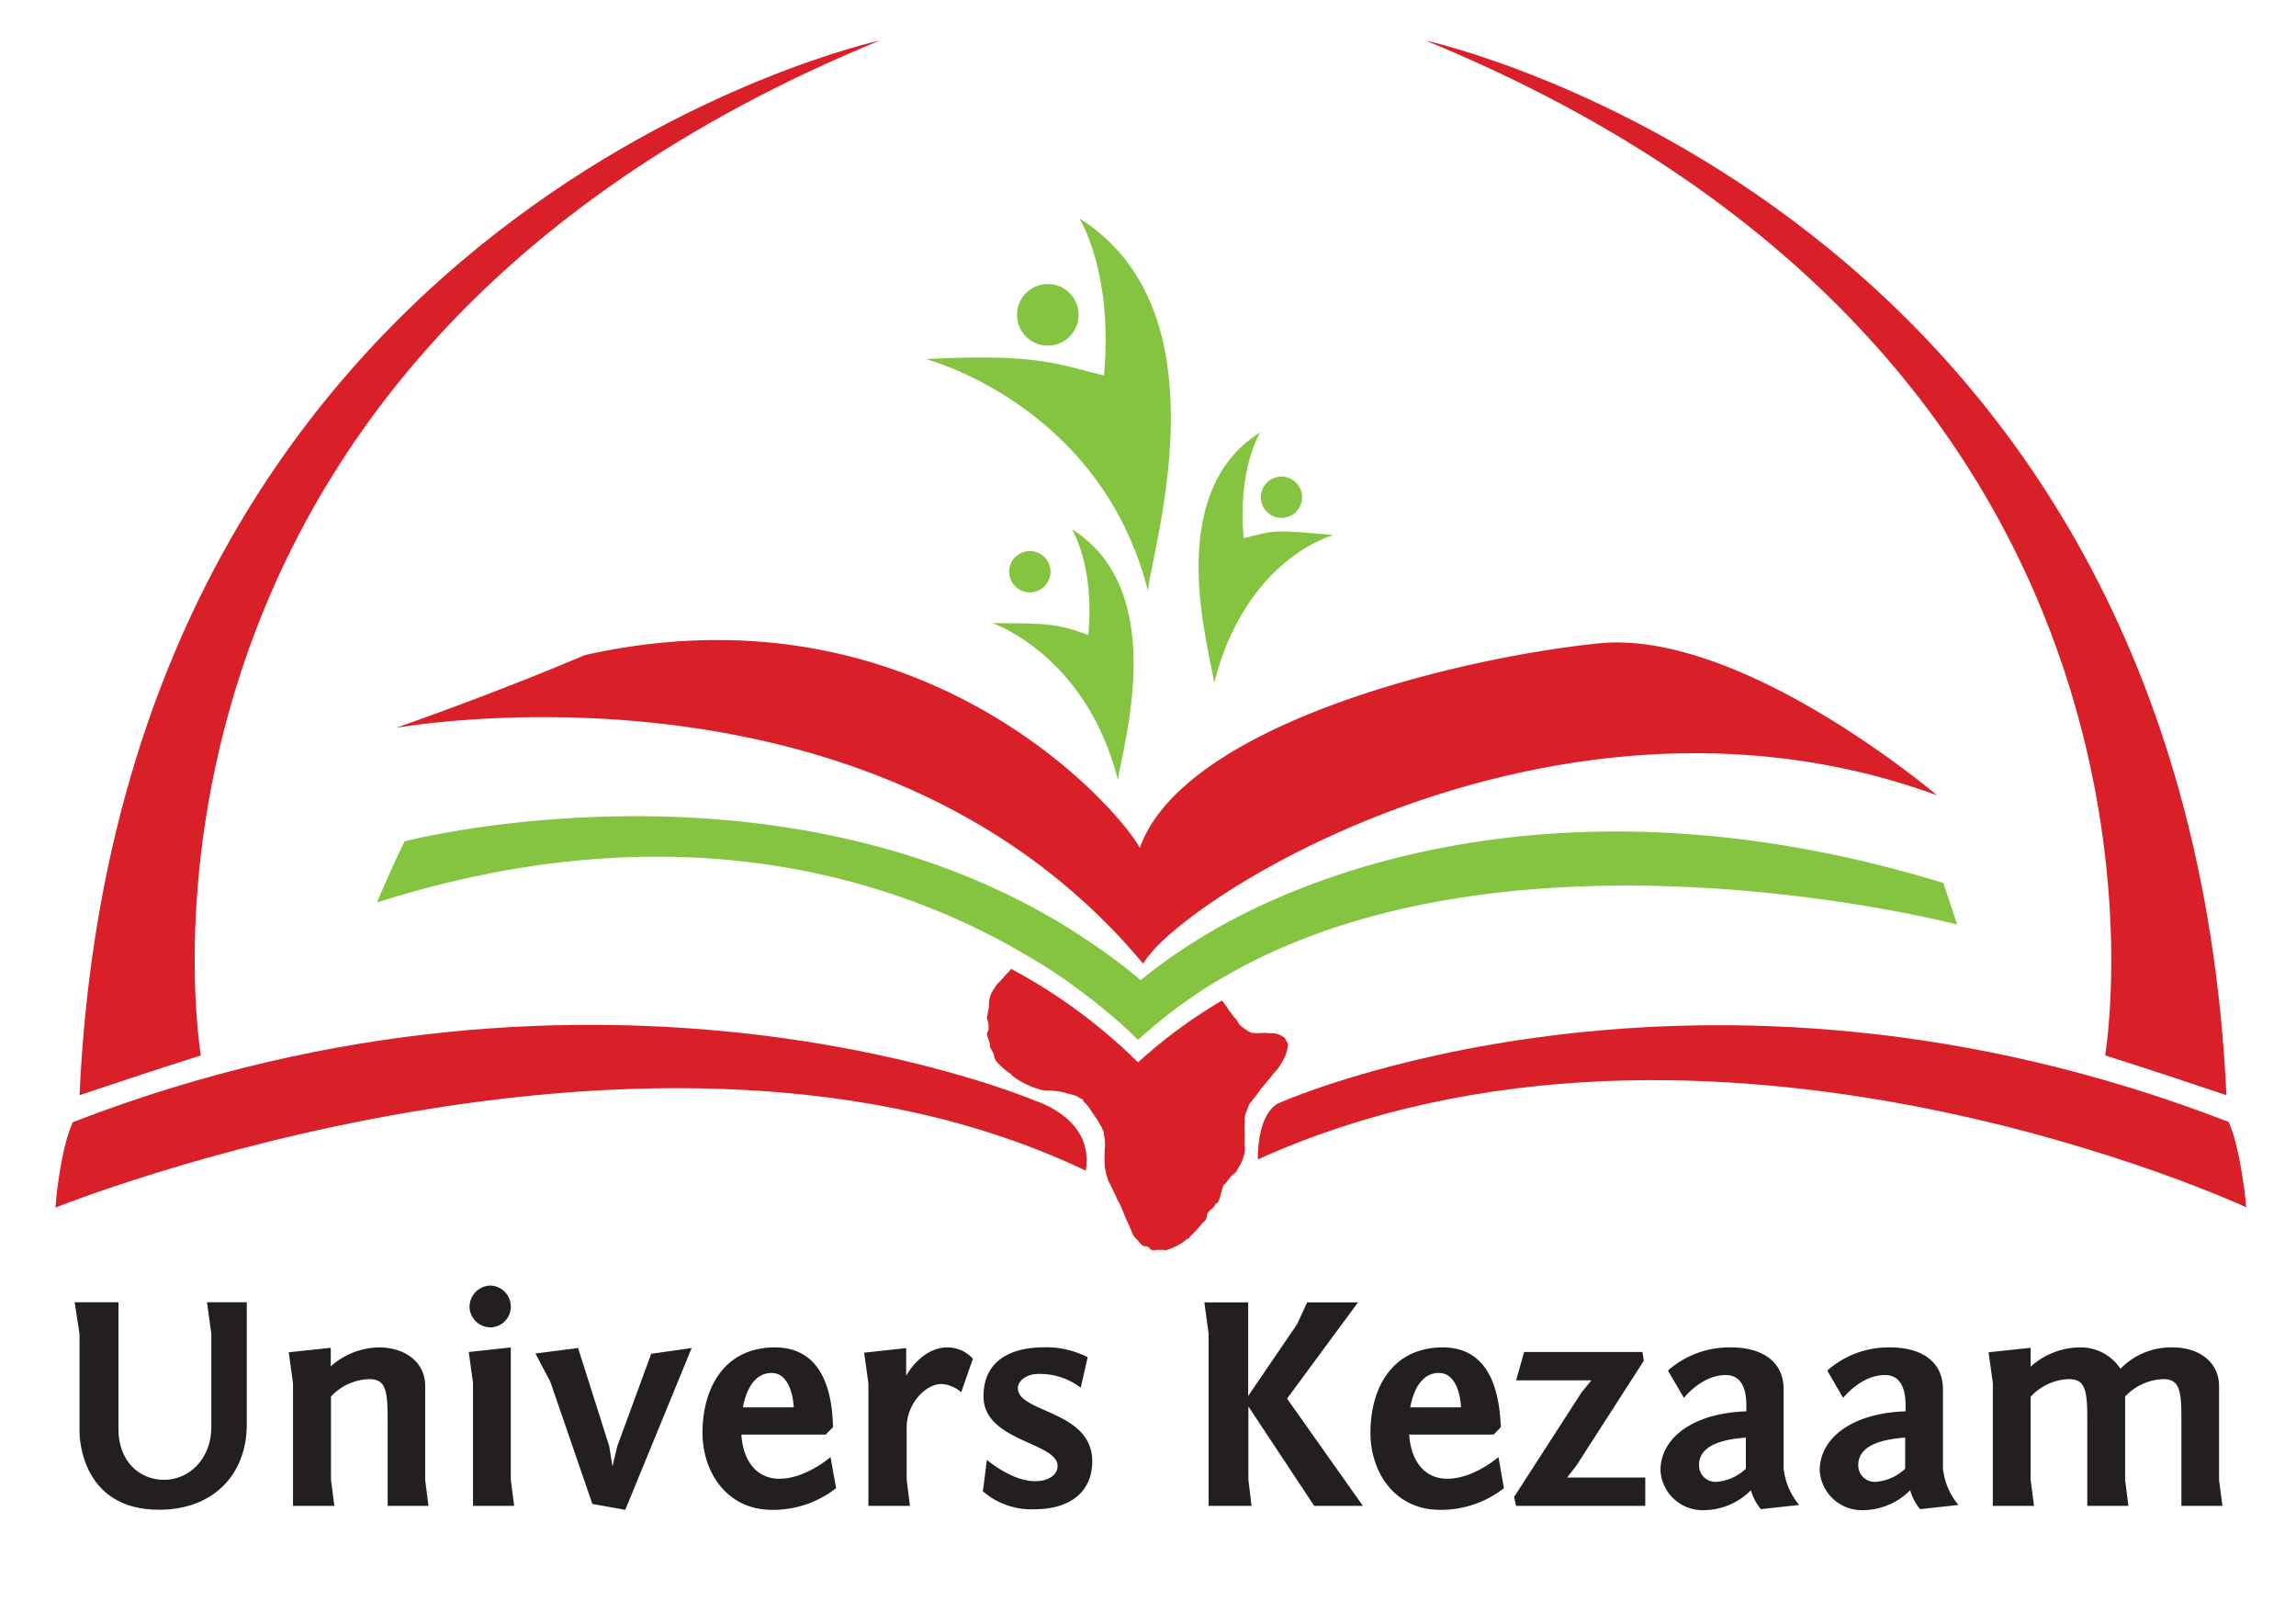 <svg id="Calque_1" data-name="Calque 1" xmlns="http://www.w3.org/2000/svg" viewBox="0 0 231 163.33"><defs><style>.cls-1{fill:#d92028;}.cls-2{fill:#85c441;}.cls-3{fill:#231f20;}</style></defs><title>LOGO Univers KEZAAM</title><path class="cls-1" d="M226,121.45s-54.31-25.24-99.45-4.82c0-5,2.15-5.68,2.15-5.68s42-18.81,95.53,1.91C225.5,115.72,226,121.45,226,121.45Z"/><path class="cls-1" d="M5.57,121.48S66,97.12,109.23,117.76c.92-5.23-5-7-5-7S60.89,92.17,7.33,112.88C6,115.75,5.57,121.48,5.57,121.48Z"/><path class="cls-1" d="M129.39,104.54a2.09,2.09,0,0,0-1.35-.61c-.13,0-.26,0-.39,0-.41-.06-.82,0-1.22,0a3.31,3.31,0,0,1-.54-.06,1.35,1.35,0,0,1-.46-.24l-.39-.27a1.58,1.58,0,0,1-.55-.65,3.12,3.12,0,0,0-.33-.41c-.14-.1-.17-.27-.29-.38s-.06-.12-.12-.16a.35.35,0,0,1-.1-.11,8.86,8.86,0,0,0-.71-1,50.27,50.27,0,0,0-8.44,6.22,55,55,0,0,0-12.77-9.41s0,0,0,0-.26.33-.42.48a1.65,1.65,0,0,0-.36.43c-.23.16-.35.44-.6.57-.06.09-.12.17-.17.26s-.09.14-.14.22a2.7,2.7,0,0,0-.54,1.71l0,.23c-.09.27-.1.56-.17.84a.45.45,0,0,0,0,.36,1.39,1.39,0,0,1,.13.56v.53a.57.57,0,0,0-.1.65,7.16,7.16,0,0,1,.23.75c0,.09,0,.18,0,.26a4.48,4.48,0,0,1,.42.85,1.3,1.3,0,0,0,.37.76,10.88,10.88,0,0,0,.94.86c.1.14.31.13.4.28s.35.3.52.45a10.22,10.22,0,0,0,1.61.83c.27.1.54.17.8.26s.61.11.92.1a7.83,7.83,0,0,1,2,.34,5.94,5.94,0,0,1,.72.21c.15.06.27.19.42.24a.53.53,0,0,1,.33.34l.15.14a3.18,3.18,0,0,1,.51.65,53.92,53.92,0,0,0,.63.93,4.07,4.07,0,0,1,.35.6.93.93,0,0,1,.19.37,1,1,0,0,1,.19.62,4.09,4.09,0,0,1,.08,1.52.7.7,0,0,0,0,.25,10.85,10.85,0,0,0,0,1.27c0,.14,0,.27.06.4a5,5,0,0,0,.25,1,.76.76,0,0,0,.1.3c.28.46.47,1,.73,1.43a1,1,0,0,0,.15.38,9.72,9.72,0,0,1,.66,1.43,6.3,6.3,0,0,0,.37.84c.32.61.42,1.35,1,1.8.06,0,.06.12.11.16.22.21.39.49.76.45a.65.65,0,0,1,.29.14.51.51,0,0,0,.65.22h.81a.49.49,0,0,0,.34,0,6.63,6.63,0,0,0,1.6-.76,3,3,0,0,1,.53-.4c.06,0,.15,0,.12-.12a12.43,12.43,0,0,0,1.34-1.47.78.78,0,0,0,.41-.63.63.63,0,0,1,.2-.47c.22-.26.57-.42.67-.79h0a.45.45,0,0,0,.33-.3c.13-.31.19-.64.29-1a.82.82,0,0,1,.11-.31.49.49,0,0,1,.3-.44c.14-.21.3-.4.45-.6s.23-.25.37-.36.21-.15.28-.27a.91.91,0,0,1,.13-.26,4.5,4.5,0,0,0,.69-1.73c0-.07,0-.13,0-.2a12.81,12.81,0,0,1,0-1.64,4.49,4.49,0,0,1,0-1.1,1.8,1.8,0,0,1,0-.52,3.57,3.57,0,0,1,.26-.78,2.23,2.23,0,0,1,.29-.65,1.49,1.49,0,0,0,.27-.35c.25-.24.42-.55.65-.8a.16.16,0,0,0,0-.07c.24-.27.47-.54.69-.82a.84.84,0,0,1,.15-.18c.29-.33.54-.69.83-1a2.74,2.74,0,0,0,.47-.66,4.1,4.1,0,0,0,.74-2,2.73,2.73,0,0,0-.29-.53Z"/><path class="cls-2" d="M196.91,93s-44.93-11.73-74,5.41a1.27,1.27,0,0,0-.22.13c-1,.56-1.91,1.17-2.85,1.82-.43.29-.86.61-1.29.91-.94.7-1.88,1.44-2.77,2.21-.44.37-.88.75-1.3,1.14,0,0-.33-.36-1-1l-.61-.56c-.27-.24-.56-.5-.89-.77s-.49-.42-.76-.64c-.76-.63-1.64-1.33-2.66-2.07l-1-.75c-.8-.57-1.65-1.13-2.57-1.71-.31-.21-.63-.39-1-.6-.72-.44-1.49-.87-2.28-1.33-12.59-7-34.2-13.82-63.79-4.4,1.61-3.81,2.79-6.16,2.79-6.16s35.62-9.23,64.91,7.6c1.54.88,3,1.83,4.53,2.87l.75.51.49.36c.3.21.58.41.86.63.85.63,1.68,1.29,2.51,2,.66-.54,1.49-1.2,2.48-1.9.37-.27.75-.55,1.17-.82l.79-.53a9.8,9.8,0,0,1,.83-.53c11.36-7.3,38-17.49,75.49-6Z"/><path class="cls-1" d="M194.88,80C160.8,67.53,126.5,85.75,117,94.61A13.19,13.19,0,0,0,115,96.93q-1.74-2.1-3.58-3.94C84.67,65.91,42.24,72.81,39.83,73.22c1.07-.38,9.9-3.45,19-7.32,34.09-7.64,54.07,15.87,55.84,19.4,4.4-12.35,31.74-19.1,46.14-20.58S194.88,80,194.88,80Z"/><path class="cls-1" d="M143.41,4.07S219.84,20.6,224,110.17c-8.13-2.74-12.2-4-12.2-4S223.63,37,143.41,4.07Z"/><path class="cls-1" d="M88.53,4.07S12.11,20.6,8,110.17c8.14-2.74,12.21-4,12.21-4S8.31,37,88.53,4.07Z"/><path class="cls-2" d="M93.15,36.12s17.59,4.57,22.34,23.3c.46-4.52,8-28.12-6.9-37.46,0,0,3.44,5.37,2.48,15.82C106.38,36.62,104.37,35.54,93.15,36.12Z"/><circle class="cls-2" cx="105.42" cy="31.67" r="3.1"/><path class="cls-2" d="M99.84,62.68s9.44,3.17,12.64,15.79c.32-3,5.41-18.94-4.64-25.24,0,0,2.31,3.63,1.66,10.66C106.49,62.75,105.47,62.7,99.84,62.68Z"/><circle class="cls-2" cx="103.61" cy="57.51" r="2.08"/><path class="cls-2" d="M134.15,53.83s-8.8,2.27-12,14.89c-.31-3-5.4-18.95,4.65-25.24,0,0-2.32,3.62-1.67,10.66C128.28,53.36,127.92,53.24,134.15,53.83Z"/><circle class="cls-2" cx="128.93" cy="50.02" r="2.08"/><path class="cls-3" d="M21.26,134.17,20.83,131h4v12.26c0,5.14-3.43,8.61-8.83,8.61-7.84,0-8-7.3-8-7.82v-9.89L7.51,131h4.41v12.81c0,3.06,2,5.05,4.59,5.05s4.75-2.2,4.75-5.27Z"/><path class="cls-3" d="M39,151.48v-8.95c0-2.88-.31-3.8-1.87-3.8a5.47,5.47,0,0,0-3.83,1.75v8.36l.34,2.64H29.48V139.13l-.43-3.1,4.23-.45v1.86a7.46,7.46,0,0,1,4.87-1.9c2.33,0,4.63,1.26,4.63,3.93v9.43l.33,2.58Z"/><path class="cls-3" d="M51.39,148.84l.34,2.64H47.59V139.1l-.43-3.1,4.23-.46Zm-2-19.52a2.11,2.11,0,0,1,2,2.15,2.07,2.07,0,0,1-2,2.05,2.11,2.11,0,0,1-2.15-2.05A2.15,2.15,0,0,1,49.43,129.32Z"/><path class="cls-3" d="M62.91,151.88l-3.31-.59L55.37,139l-1.5-2.85,4.29-.55,3.13,9.86.33,2.05.49-2.05,3.41-9.28,4.07-.58Z"/><path class="cls-3" d="M83.81,143.57l-.74.74H74.59c.15,2.48,1.41,4.44,3.83,4.44,2.66,0,5.14-2.18,5.14-2.18l.56,3.13a10.29,10.29,0,0,1-6.44,2.18c-4.56,0-7-3.8-7-7.76,0-4.47,2.17-8.58,7.29-8.58C83.35,135.54,83.75,141.27,83.81,143.57Zm-9.07-2h5.12c-.09-1.47-.62-3.46-2.24-3.46S75.08,139.68,74.74,141.61Z"/><path class="cls-3" d="M96.71,140.05a3.35,3.35,0,0,0-2-.83c-1.59,0-3.49,2-3.49,4.35v5.27l.33,2.64H87.37V139.16l-.43-3.09,4.23-.46v2.78s1.5-2.85,4.16-2.85a3.44,3.44,0,0,1,2.55,1.14Z"/><path class="cls-3" d="M99.29,146.85s2.48,2.15,4.87,2.15c1.1,0,2.24-.49,2.24-1.54,0-2.39-7.45-2.45-7.45-7,0-3.77,3-4.93,6.1-4.93a9.13,9.13,0,0,1,4.38,1l-.7,3.06a6.78,6.78,0,0,0-4.32-1.38c-1,0-2,.61-2,1.44,0,2.48,7.48,2.21,7.48,7.35,0,3.13-2.3,4.82-5.79,4.82a7.39,7.39,0,0,1-5.21-1.81Z"/><path class="cls-3" d="M125.92,151.48H121.6V134.17l-.43-3.16h4.41v9.41l4.93-7.23,1-2.18h5.12l-7.14,9.68,7.63,10.79h-4.9l-6.62-10v7.35Z"/><path class="cls-3" d="M151,143.57l-.73.74h-8.49c.15,2.48,1.41,4.44,3.83,4.44,2.67,0,5.15-2.18,5.15-2.18l.55,3.13a10.28,10.28,0,0,1-6.43,2.18c-4.57,0-7-3.8-7-7.76,0-4.47,2.17-8.58,7.29-8.58C150.49,135.54,150.89,141.27,151,143.57Zm-9.07-2H147c-.09-1.47-.61-3.46-2.24-3.46S142.22,139.68,141.88,141.61Z"/><path class="cls-3" d="M152.33,150.59l6.78-10.51,1-1.23h-7.57l.8-2.85h11.91l.13.89-6.78,10.54-.94,1.2h7.87v2.85h-13Z"/><path class="cls-3" d="M167.81,137.87a9.32,9.32,0,0,1,6.4-2.33c2.55,0,5.24,1.05,5.24,4.23v7.94a6.81,6.81,0,0,0,1.57,3.68l-3.86.42a5.25,5.25,0,0,1-1-1.9,6.73,6.73,0,0,1-4.62,2,4.25,4.25,0,0,1-4.48-4c0-3.21,3.19-5.76,8.64-5.94v-.58c0-2.15-.79-3.07-2.08-3.07-2.42,0-4.2,2.3-4.2,2.3Zm7.84,9.87v-3.13c-1.5.13-4.71.46-4.71,2.76a1.66,1.66,0,0,0,1.8,1.69A4.83,4.83,0,0,0,175.65,147.74Z"/><path class="cls-3" d="M183.84,137.87a9.3,9.3,0,0,1,6.4-2.33c2.54,0,5.24,1.05,5.24,4.23v7.94a6.83,6.83,0,0,0,1.56,3.68l-3.86.42a5.3,5.3,0,0,1-1-1.9,6.74,6.74,0,0,1-4.63,2,4.25,4.25,0,0,1-4.47-4c0-3.21,3.19-5.76,8.64-5.94v-.58c0-2.15-.8-3.07-2.08-3.07-2.42,0-4.2,2.3-4.2,2.3Zm7.84,9.87v-3.13c-1.5.13-4.72.46-4.72,2.76a1.66,1.66,0,0,0,1.81,1.69A4.83,4.83,0,0,0,191.68,147.74Z"/><path class="cls-3" d="M219.47,151.48v-8.95c0-2.88-.3-3.8-1.86-3.8a5.54,5.54,0,0,0-3.8,1.75v8.42l.33,2.58H210v-8.95c0-2.88-.31-3.8-1.87-3.8a5.44,5.44,0,0,0-3.83,1.78v8.33l.34,2.64h-4.14V139.13l-.43-3.1,4.23-.45v1.9a7.48,7.48,0,0,1,4.87-1.94,4.79,4.79,0,0,1,4.17,2.15,7.1,7.1,0,0,1,5.3-2.15c2.33,0,4.62,1.26,4.62,3.93v9.43l.34,2.58Z"/></svg>